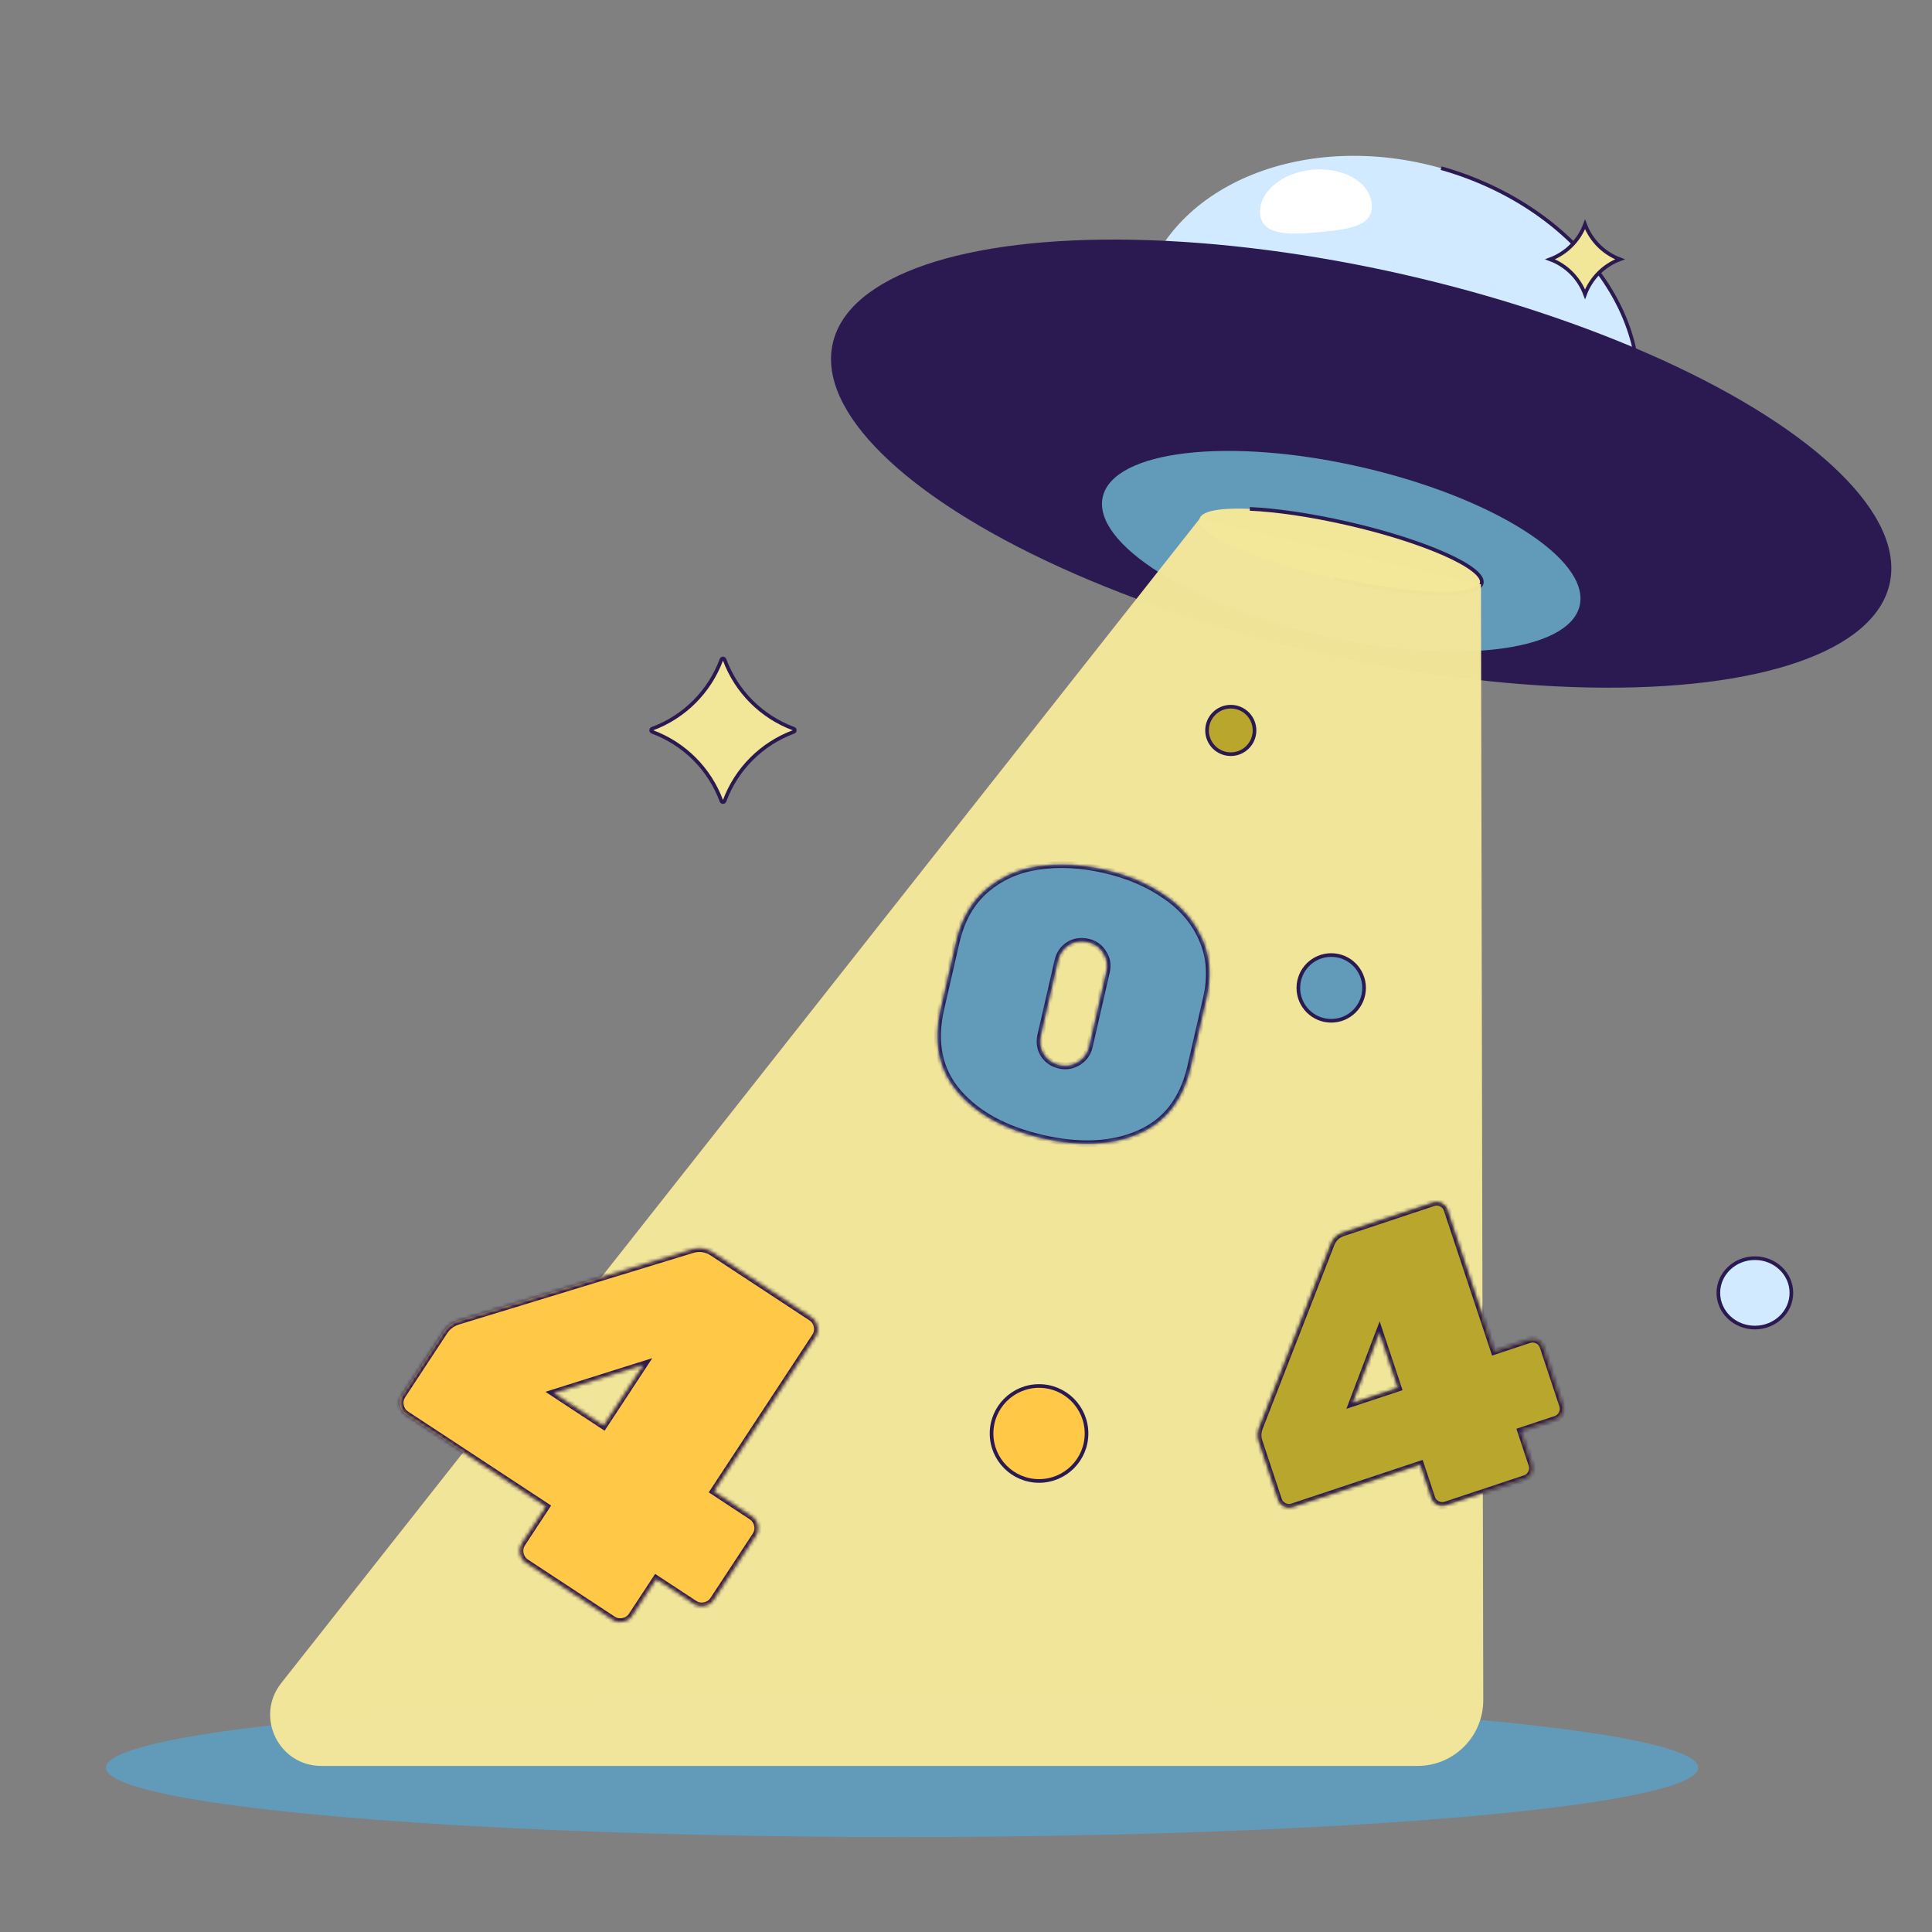 <svg width="529" height="529" viewBox="0 0 529 529" fill="none" xmlns="http://www.w3.org/2000/svg">
<rect x="0" y="0" width="529" height="529" fill="#808080" stroke="none"/>
<ellipse cx="247" cy="484" rx="218" ry="19" fill="#629BB9"/>
<ellipse cx="379.949" cy="97.828" rx="69.654" ry="53.82" transform="rotate(15.791 379.949 97.828)" fill="#D1EAFF"/>
<path d="M365.303 149.617C402.32 160.086 438.886 145.385 446.975 116.783C455.064 88.181 431.613 56.508 394.596 46.039" stroke="#2B1A51"/>
<ellipse cx="372.703" cy="126.947" rx="148.387" ry="53.074" transform="rotate(12.832 372.703 126.947)" fill="#2B1A51"/>
<ellipse cx="367.242" cy="150.928" rx="66.966" ry="23.674" transform="rotate(12.832 367.242 150.928)" fill="#629BB9"/>
<ellipse cx="367.073" cy="150.895" rx="39.63" ry="7.806" transform="rotate(12.832 367.073 150.895)" fill="#F2E699"/>
<path d="M365.339 158.505C386.68 163.366 404.755 163.899 405.713 159.696C406.67 155.493 390.147 148.145 368.806 143.284C358.726 140.988 349.375 139.657 342.211 139.336" stroke="#2B1A51"/>
<path opacity="0.98" d="M328.501 142L76.995 460.858C69.753 470.04 76.293 483.528 87.987 483.528H388.132C398.088 483.528 406.153 475.447 406.132 465.491L405.501 160L328.501 142Z" fill="#F2E699"/>
<mask id="path-9-inside-1_6905_54180" fill="white">
<path d="M205.74 415.094C206.686 415.716 207.267 416.55 207.483 417.595C207.699 418.641 207.523 419.597 206.952 420.464L195.37 438.088C194.8 438.955 193.992 439.497 192.947 439.713C191.901 439.929 190.945 439.752 190.078 439.182L179.669 432.341L173.062 442.395C172.492 443.262 171.684 443.804 170.639 444.02C169.593 444.237 168.637 444.06 167.769 443.49L143.996 427.865C143.128 427.295 142.587 426.487 142.37 425.442C142.154 424.396 142.331 423.44 142.901 422.573L149.509 412.519L111.187 387.333C110.32 386.763 109.778 385.955 109.562 384.91C109.345 383.864 109.522 382.908 110.092 382.041L121.597 364.536C122.478 363.195 123.715 362.258 125.308 361.724L189.519 342.107C191.504 341.492 193.403 341.78 195.217 342.972L222.184 360.696C223.051 361.266 223.593 362.074 223.809 363.119C224.026 364.165 223.849 365.121 223.279 365.988L195.449 408.331L205.74 415.094ZM165.262 390.354L176.222 373.677L151.66 381.415L165.262 390.354Z"/>
</mask>
<path d="M205.74 415.094C206.686 415.716 207.267 416.55 207.483 417.595C207.699 418.641 207.523 419.597 206.952 420.464L195.37 438.088C194.8 438.955 193.992 439.497 192.947 439.713C191.901 439.929 190.945 439.752 190.078 439.182L179.669 432.341L173.062 442.395C172.492 443.262 171.684 443.804 170.639 444.02C169.593 444.237 168.637 444.06 167.769 443.49L143.996 427.865C143.128 427.295 142.587 426.487 142.37 425.442C142.154 424.396 142.331 423.44 142.901 422.573L149.509 412.519L111.187 387.333C110.32 386.763 109.778 385.955 109.562 384.91C109.345 383.864 109.522 382.908 110.092 382.041L121.597 364.536C122.478 363.195 123.715 362.258 125.308 361.724L189.519 342.107C191.504 341.492 193.403 341.78 195.217 342.972L222.184 360.696C223.051 361.266 223.593 362.074 223.809 363.119C224.026 364.165 223.849 365.121 223.279 365.988L195.449 408.331L205.74 415.094ZM165.262 390.354L176.222 373.677L151.66 381.415L165.262 390.354Z" fill="#FFC846"/>
<path d="M207.483 417.595L206.504 417.798L207.483 417.595ZM179.669 432.341L180.218 431.506L179.383 430.957L178.834 431.792L179.669 432.341ZM142.37 425.442L141.391 425.644L142.37 425.442ZM149.509 412.519L150.344 413.068L150.894 412.233L150.058 411.683L149.509 412.519ZM125.308 361.724L125.016 360.768L125.003 360.772L124.99 360.776L125.308 361.724ZM189.519 342.107L189.811 343.063L189.815 343.062L189.519 342.107ZM195.449 408.331L194.614 407.782L194.065 408.618L194.9 409.167L195.449 408.331ZM165.262 390.354L164.713 391.19L165.548 391.739L166.097 390.903L165.262 390.354ZM176.222 373.677L177.058 374.226L178.6 371.879L175.922 372.723L176.222 373.677ZM151.66 381.415L151.36 380.461L149.351 381.093L151.111 382.25L151.66 381.415ZM205.19 415.93C205.93 416.416 206.345 417.029 206.504 417.798L208.462 417.393C208.189 416.071 207.442 415.016 206.289 414.259L205.19 415.93ZM206.504 417.798C206.668 418.592 206.537 419.276 206.117 419.915L207.788 421.014C208.508 419.918 208.731 418.689 208.462 417.393L206.504 417.798ZM206.117 419.915L194.534 437.538L196.206 438.637L207.788 421.014L206.117 419.915ZM194.534 437.538C194.114 438.177 193.538 438.569 192.744 438.734L193.149 440.692C194.446 440.424 195.485 439.733 196.206 438.637L194.534 437.538ZM192.744 438.734C191.95 438.898 191.266 438.766 190.627 438.346L189.528 440.018C190.624 440.738 191.852 440.96 193.149 440.692L192.744 438.734ZM190.627 438.346L180.218 431.506L179.12 433.177L189.528 440.018L190.627 438.346ZM178.834 431.792L172.226 441.846L173.897 442.944L180.505 432.891L178.834 431.792ZM172.226 441.846C171.806 442.485 171.23 442.877 170.436 443.041L170.841 445C172.138 444.731 173.177 444.04 173.897 442.944L172.226 441.846ZM170.436 443.041C169.642 443.205 168.957 443.074 168.319 442.654L167.22 444.325C168.316 445.046 169.544 445.268 170.841 445L170.436 443.041ZM168.319 442.654L144.545 427.029L143.447 428.701L167.22 444.325L168.319 442.654ZM144.545 427.029C143.906 426.609 143.514 426.033 143.35 425.239L141.391 425.644C141.659 426.941 142.351 427.98 143.447 428.701L144.545 427.029ZM143.35 425.239C143.186 424.445 143.317 423.761 143.737 423.122L142.066 422.023C141.345 423.119 141.123 424.347 141.391 425.644L143.35 425.239ZM143.737 423.122L150.344 413.068L148.673 411.97L142.066 422.023L143.737 423.122ZM150.058 411.683L111.736 386.497L110.638 388.169L148.959 413.355L150.058 411.683ZM111.736 386.497C111.098 386.077 110.705 385.501 110.541 384.707L108.582 385.112C108.851 386.409 109.542 387.448 110.638 388.169L111.736 386.497ZM110.541 384.707C110.377 383.913 110.508 383.229 110.928 382.59L109.257 381.491C108.536 382.587 108.314 383.815 108.582 385.112L110.541 384.707ZM110.928 382.59L122.433 365.085L120.762 363.986L109.257 381.491L110.928 382.59ZM122.433 365.085C123.185 363.941 124.235 363.139 125.626 362.672L124.99 360.776C123.196 361.377 121.772 362.449 120.762 363.986L122.433 365.085ZM125.6 362.68L189.811 343.063L189.227 341.15L125.016 360.768L125.6 362.68ZM189.815 343.062C191.5 342.54 193.091 342.772 194.668 343.808L195.766 342.137C193.716 340.789 191.508 340.444 189.223 341.152L189.815 343.062ZM194.668 343.808L221.635 361.532L222.733 359.86L195.766 342.137L194.668 343.808ZM221.635 361.532C222.274 361.951 222.666 362.528 222.83 363.322L224.789 362.917C224.52 361.62 223.829 360.581 222.733 359.86L221.635 361.532ZM222.83 363.322C222.994 364.116 222.863 364.8 222.443 365.439L224.114 366.537C224.835 365.442 225.057 364.213 224.789 362.917L222.83 363.322ZM222.443 365.439L194.614 407.782L196.285 408.881L224.114 366.537L222.443 365.439ZM194.9 409.167L205.19 415.93L206.289 414.259L195.999 407.496L194.9 409.167ZM166.097 390.903L177.058 374.226L175.387 373.128L164.426 389.805L166.097 390.903ZM175.922 372.723L151.36 380.461L151.96 382.368L176.523 374.631L175.922 372.723ZM151.111 382.25L164.713 391.19L165.811 389.518L152.209 380.579L151.111 382.25Z" fill="#2B1A51" mask="url(#path-9-inside-1_6905_54180)"/>
<mask id="path-11-inside-2_6905_54180" fill="white">
<path d="M326.029 292.059C323.95 301.118 319.211 307.236 311.813 310.414C304.484 313.607 295.71 314.031 285.493 311.686C275.208 309.325 267.464 305.11 262.26 299.039C257.057 292.969 255.511 285.336 257.621 276.141L261.796 257.954C263.203 251.824 265.916 247.033 269.935 243.582C273.954 240.131 278.744 238.004 284.306 237.201C289.952 236.346 295.976 236.653 302.379 238.123C308.782 239.592 314.303 241.935 318.942 245.151C323.666 248.315 327.083 252.326 329.194 257.185C331.321 261.975 331.689 267.401 330.298 273.463L326.029 292.059ZM284.973 283.495C284.535 285.402 284.815 287.151 285.812 288.743C286.825 290.266 288.251 291.238 290.09 291.66C291.929 292.083 293.644 291.795 295.235 290.798C296.827 289.801 297.833 288.383 298.255 286.544L302.946 266.11C303.384 264.202 303.096 262.487 302.084 260.964C301.155 259.388 299.736 258.382 297.829 257.944C295.922 257.506 294.173 257.786 292.582 258.783C291.059 259.796 290.086 261.222 289.664 263.061L284.973 283.495Z"/>
</mask>
<path d="M326.029 292.059C323.95 301.118 319.211 307.236 311.813 310.414C304.484 313.607 295.71 314.031 285.493 311.686C275.208 309.325 267.464 305.11 262.26 299.039C257.057 292.969 255.511 285.336 257.621 276.141L261.796 257.954C263.203 251.824 265.916 247.033 269.935 243.582C273.954 240.131 278.744 238.004 284.306 237.201C289.952 236.346 295.976 236.653 302.379 238.123C308.782 239.592 314.303 241.935 318.942 245.151C323.666 248.315 327.083 252.326 329.194 257.185C331.321 261.975 331.689 267.401 330.298 273.463L326.029 292.059ZM284.973 283.495C284.535 285.402 284.815 287.151 285.812 288.743C286.825 290.266 288.251 291.238 290.09 291.66C291.929 292.083 293.644 291.795 295.235 290.798C296.827 289.801 297.833 288.383 298.255 286.544L302.946 266.11C303.384 264.202 303.096 262.487 302.084 260.964C301.155 259.388 299.736 258.382 297.829 257.944C295.922 257.506 294.173 257.786 292.582 258.783C291.059 259.796 290.086 261.222 289.664 263.061L284.973 283.495Z" fill="#629BB9"/>
<path d="M311.813 310.414L311.45 309.568L311.446 309.57L311.813 310.414ZM262.26 299.039L262.959 298.44L262.26 299.039ZM269.935 243.582L270.535 244.28L269.935 243.582ZM284.306 237.201L284.438 238.112L284.444 238.111L284.306 237.201ZM318.942 245.151L318.418 245.908L318.424 245.912L318.43 245.916L318.942 245.151ZM329.194 257.185L328.35 257.551L328.353 257.558L329.194 257.185ZM285.812 288.743L285.032 289.231L285.039 289.242L285.046 289.252L285.812 288.743ZM295.235 290.798L294.747 290.018L295.235 290.798ZM302.084 260.964L301.291 261.431L301.303 261.453L301.317 261.474L302.084 260.964ZM292.582 258.783L292.093 258.003L292.082 258.01L292.072 258.017L292.582 258.783ZM325.132 291.853C323.107 300.676 318.534 306.526 311.45 309.568L312.177 311.26C319.888 307.947 324.793 301.559 326.926 292.265L325.132 291.853ZM311.446 309.57C304.346 312.664 295.784 313.104 285.699 310.789L285.287 312.583C295.637 314.959 304.622 314.551 312.181 311.258L311.446 309.57ZM285.699 310.789C275.545 308.458 267.999 304.32 262.959 298.44L261.562 299.638C266.929 305.899 274.871 310.192 285.287 312.583L285.699 310.789ZM262.959 298.44C257.981 292.633 256.46 285.316 258.518 276.347L256.724 275.935C254.562 285.357 256.133 293.305 261.562 299.638L262.959 298.44ZM258.518 276.347L262.693 258.16L260.899 257.749L256.724 275.935L258.518 276.347ZM262.693 258.16C264.065 252.185 266.691 247.581 270.535 244.28L269.336 242.884C265.141 246.486 262.342 251.464 260.899 257.749L262.693 258.16ZM270.535 244.28C274.413 240.95 279.038 238.891 284.438 238.112L284.175 236.29C278.451 237.116 273.495 239.311 269.336 242.884L270.535 244.28ZM284.444 238.111C289.96 237.275 295.866 237.572 302.173 239.02L302.585 237.226C296.086 235.734 289.945 235.416 284.169 236.291L284.444 238.111ZM302.173 239.02C308.48 240.467 313.889 242.768 318.418 245.908L319.467 244.395C314.717 241.102 309.083 238.717 302.585 237.226L302.173 239.02ZM318.43 245.916C323.018 248.989 326.314 252.866 328.35 257.551L330.039 256.818C327.852 251.786 324.313 247.641 319.455 244.387L318.43 245.916ZM328.353 257.558C330.385 262.134 330.756 267.352 329.401 273.258L331.195 273.669C332.622 267.451 332.258 261.816 330.036 256.811L328.353 257.558ZM329.401 273.258L325.132 291.853L326.926 292.265L331.195 273.669L329.401 273.258ZM284.076 283.289C283.586 285.423 283.9 287.424 285.032 289.231L286.592 288.254C285.73 286.879 285.484 285.381 285.87 283.701L284.076 283.289ZM285.046 289.252C286.193 290.978 287.823 292.084 289.884 292.557L290.296 290.763C288.678 290.392 287.456 289.553 286.578 288.233L285.046 289.252ZM289.884 292.557C291.96 293.034 293.925 292.705 295.724 291.578L294.747 290.018C293.363 290.885 291.898 291.131 290.296 290.763L289.884 292.557ZM295.724 291.578C297.523 290.45 298.676 288.825 299.152 286.75L297.358 286.338C296.991 287.94 296.13 289.151 294.747 290.018L295.724 291.578ZM299.152 286.75L303.843 266.315L302.049 265.904L297.358 286.338L299.152 286.75ZM303.843 266.315C304.333 264.181 304.013 262.204 302.85 260.454L301.317 261.474C302.179 262.77 302.435 264.224 302.049 265.904L303.843 266.315ZM302.876 260.497C301.809 258.687 300.169 257.537 298.035 257.047L297.623 258.841C299.303 259.227 300.5 260.09 301.291 261.431L302.876 260.497ZM298.035 257.047C295.901 256.557 293.901 256.87 292.093 258.003L293.07 259.563C294.445 258.701 295.943 258.455 297.623 258.841L298.035 257.047ZM292.072 258.017C290.346 259.164 289.24 260.794 288.767 262.855L290.561 263.267C290.932 261.649 291.771 260.427 293.091 259.549L292.072 258.017ZM288.767 262.855L284.076 283.289L285.87 283.701L290.561 263.267L288.767 262.855Z" fill="#2B1A51" mask="url(#path-11-inside-2_6905_54180)"/>
<mask id="path-13-inside-3_6905_54180" fill="white">
<path d="M418.581 366.779C419.446 366.492 420.262 366.541 421.031 366.926C421.799 367.31 422.315 367.899 422.578 368.692L427.932 384.797C428.195 385.59 428.135 386.37 427.75 387.139C427.365 387.907 426.776 388.423 425.983 388.686L416.471 391.848L419.525 401.036C419.789 401.828 419.728 402.609 419.343 403.377C418.959 404.145 418.37 404.661 417.577 404.924L395.851 412.146C395.058 412.41 394.278 412.349 393.51 411.964C392.741 411.579 392.226 410.991 391.962 410.198L388.908 401.01L353.886 412.652C353.094 412.915 352.313 412.855 351.545 412.47C350.777 412.085 350.261 411.496 349.998 410.703L344.68 394.706C344.273 393.481 344.298 392.232 344.755 390.96L364.392 340.62C364.994 339.059 366.123 338.004 367.781 337.453L392.426 329.26C393.218 328.997 393.999 329.058 394.767 329.442C395.535 329.827 396.051 330.416 396.314 331.209L409.177 369.905L418.581 366.779ZM382.766 380.005L377.7 364.764L370.335 384.137L382.766 380.005Z"/>
</mask>
<path d="M418.581 366.779C419.446 366.492 420.262 366.541 421.031 366.926C421.799 367.31 422.315 367.899 422.578 368.692L427.932 384.797C428.195 385.59 428.135 386.37 427.75 387.139C427.365 387.907 426.776 388.423 425.983 388.686L416.471 391.848L419.525 401.036C419.789 401.828 419.728 402.609 419.343 403.377C418.959 404.145 418.37 404.661 417.577 404.924L395.851 412.146C395.058 412.41 394.278 412.349 393.51 411.964C392.741 411.579 392.226 410.991 391.962 410.198L388.908 401.01L353.886 412.652C353.094 412.915 352.313 412.855 351.545 412.47C350.777 412.085 350.261 411.496 349.998 410.703L344.68 394.706C344.273 393.481 344.298 392.232 344.755 390.96L364.392 340.62C364.994 339.059 366.123 338.004 367.781 337.453L392.426 329.26C393.218 328.997 393.999 329.058 394.767 329.442C395.535 329.827 396.051 330.416 396.314 331.209L409.177 369.905L418.581 366.779ZM382.766 380.005L377.7 364.764L370.335 384.137L382.766 380.005Z" fill="#B9A62D"/>
<path d="M421.031 366.926L420.583 367.82L420.583 367.82L421.031 366.926ZM416.471 391.848L416.156 390.899L415.207 391.214L415.522 392.163L416.471 391.848ZM393.51 411.964L393.062 412.858L393.51 411.964ZM388.908 401.01L389.857 400.695L389.542 399.746L388.593 400.061L388.908 401.01ZM344.755 390.96L343.824 390.596L343.819 390.609L343.814 390.622L344.755 390.96ZM364.392 340.62L365.324 340.983L365.325 340.979L364.392 340.62ZM409.177 369.905L408.228 370.221L408.544 371.17L409.493 370.854L409.177 369.905ZM382.766 380.005L383.081 380.954L384.03 380.639L383.715 379.69L382.766 380.005ZM377.7 364.764L378.649 364.449L377.763 361.784L376.765 364.409L377.7 364.764ZM370.335 384.137L369.401 383.782L368.652 385.75L370.651 385.086L370.335 384.137ZM418.897 367.728C419.527 367.519 420.067 367.561 420.583 367.82L421.479 366.031C420.458 365.52 419.365 365.465 418.266 365.83L418.897 367.728ZM420.583 367.82C421.121 368.089 421.452 368.474 421.629 369.007L423.527 368.376C423.177 367.324 422.476 366.531 421.479 366.031L420.583 367.82ZM421.629 369.007L426.983 385.113L428.881 384.482L423.527 368.376L421.629 369.007ZM426.983 385.113C427.16 385.646 427.125 386.152 426.856 386.691L428.644 387.587C429.144 386.589 429.23 385.534 428.881 384.482L426.983 385.113ZM426.856 386.691C426.586 387.229 426.201 387.56 425.668 387.737L426.299 389.635C427.351 389.285 428.144 388.584 428.644 387.587L426.856 386.691ZM425.668 387.737L416.156 390.899L416.787 392.797L426.299 389.635L425.668 387.737ZM415.522 392.163L418.576 401.351L420.474 400.72L417.42 391.532L415.522 392.163ZM418.576 401.351C418.754 401.884 418.719 402.39 418.449 402.929L420.237 403.825C420.737 402.827 420.824 401.772 420.474 400.72L418.576 401.351ZM418.449 402.929C418.179 403.467 417.795 403.798 417.262 403.975L417.893 405.873C418.945 405.523 419.738 404.822 420.237 403.825L418.449 402.929ZM417.262 403.975L395.535 411.197L396.166 413.095L417.893 405.873L417.262 403.975ZM395.535 411.197C395.002 411.375 394.496 411.34 393.958 411.07L393.062 412.858C394.059 413.358 395.114 413.445 396.166 413.095L395.535 411.197ZM393.958 411.07C393.419 410.8 393.088 410.416 392.911 409.883L391.013 410.513C391.363 411.566 392.064 412.358 393.062 412.858L393.958 411.07ZM392.911 409.883L389.857 400.695L387.959 401.326L391.013 410.513L392.911 409.883ZM388.593 400.061L353.571 411.703L354.202 413.601L389.223 401.959L388.593 400.061ZM353.571 411.703C353.038 411.88 352.532 411.846 351.993 411.576L351.097 413.364C352.095 413.864 353.15 413.95 354.202 413.601L353.571 411.703ZM351.993 411.576C351.455 411.306 351.124 410.921 350.947 410.388L349.049 411.019C349.399 412.071 350.1 412.864 351.097 413.364L351.993 411.576ZM350.947 410.388L345.629 394.39L343.731 395.021L349.049 411.019L350.947 410.388ZM345.629 394.39C345.296 393.389 345.311 392.37 345.696 391.298L343.814 390.622C343.285 392.094 343.25 393.573 343.731 395.021L345.629 394.39ZM345.687 391.323L365.324 340.983L363.461 340.256L343.824 390.596L345.687 391.323ZM365.325 340.979C365.814 339.712 366.708 338.863 368.096 338.402L367.465 336.504C365.539 337.144 364.174 338.407 363.459 340.26L365.325 340.979ZM368.096 338.402L392.741 330.209L392.11 328.311L367.465 336.504L368.096 338.402ZM392.741 330.209C393.274 330.032 393.78 330.067 394.319 330.336L395.215 328.548C394.217 328.048 393.162 327.962 392.11 328.311L392.741 330.209ZM394.319 330.336C394.857 330.606 395.188 330.991 395.365 331.524L397.263 330.893C396.913 329.841 396.212 329.048 395.215 328.548L394.319 330.336ZM395.365 331.524L408.228 370.221L410.126 369.59L397.263 330.893L395.365 331.524ZM409.493 370.854L418.897 367.728L418.266 365.83L408.862 368.956L409.493 370.854ZM383.715 379.69L378.649 364.449L376.751 365.08L381.817 380.321L383.715 379.69ZM376.765 364.409L369.401 383.782L371.27 384.493L378.635 365.12L376.765 364.409ZM370.651 385.086L383.081 380.954L382.451 379.056L370.02 383.188L370.651 385.086Z" fill="#2B1A51" mask="url(#path-13-inside-3_6905_54180)"/>
<circle cx="364.5" cy="270.5" r="9" fill="#629BB9" stroke="#2B1A51"/>
<path d="M490.5 354C490.5 359.224 486.046 363.5 480.5 363.5C474.954 363.5 470.5 359.224 470.5 354C470.5 348.776 474.954 344.5 480.5 344.5C486.046 344.5 490.5 348.776 490.5 354Z" fill="#D1EAFF" stroke="#2B1A51"/>
<circle cx="284.5" cy="392.5" r="13" fill="#FFC846" stroke="#2B1A51"/>
<circle cx="337" cy="200" r="6.5" fill="#B9A62D" stroke="#2B1A51"/>
<path d="M197.531 180.597C197.678 180.2 198.24 180.2 198.386 180.597C201.632 189.369 208.549 196.285 217.321 199.531C217.718 199.678 217.718 200.24 217.321 200.386C208.549 203.632 201.632 210.549 198.386 219.321C198.24 219.718 197.678 219.718 197.531 219.321C194.285 210.549 187.369 203.632 178.597 200.386C178.2 200.24 178.2 199.678 178.597 199.531C187.369 196.285 194.285 189.369 197.531 180.597Z" fill="#F2E699" stroke="#2B1A51"/>
<path d="M424.44 71C428.86 69.347 432.347 65.86 434 61.441C435.653 65.86 439.14 69.347 443.56 71C439.14 72.653 435.653 76.14 434 80.559C432.347 76.14 428.86 72.653 424.44 71Z" fill="#F2E699" stroke="#2B1A51"/>
<path d="M361.805 63.515C353.373 64.333 345.615 64.615 345.04 58.689C344.466 52.764 350.836 47.297 359.269 46.48C367.701 45.663 375.003 49.804 375.577 55.729C376.152 61.655 370.238 62.698 361.805 63.515Z" fill="white"/>
</svg>

